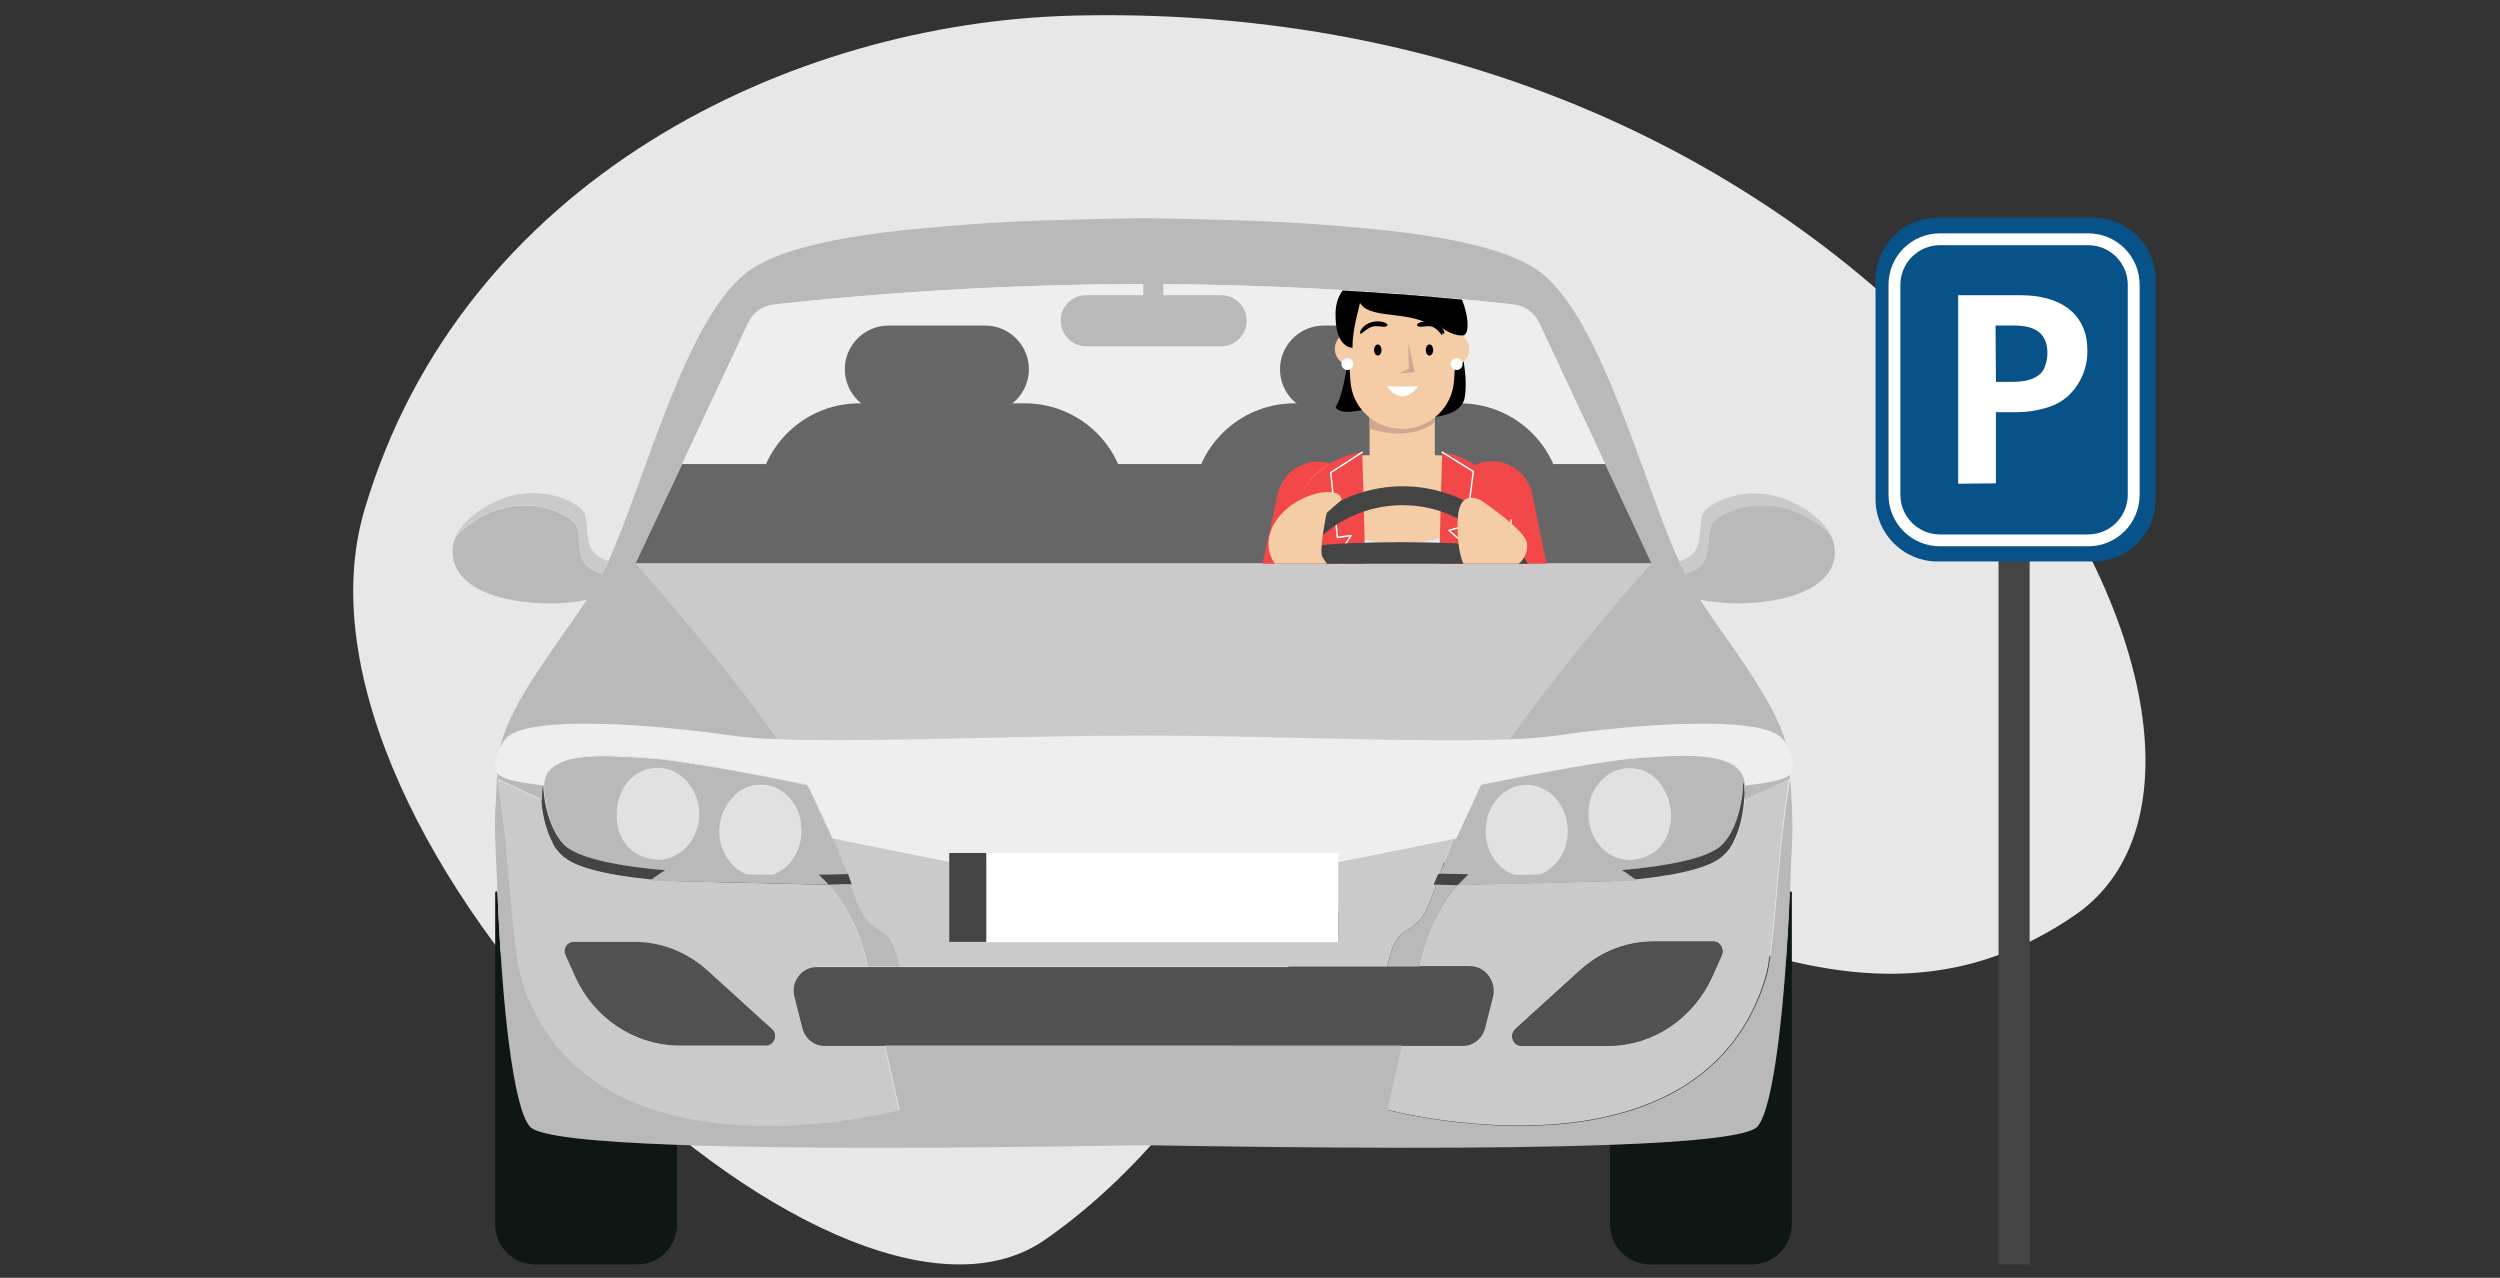<?xml version="1.0" encoding="utf-8"?>
<!-- Generator: Adobe Illustrator 26.4.1, SVG Export Plug-In . SVG Version: 6.00 Build 0)  -->
<svg version="1.1" id="Ebene_1" xmlns="http://www.w3.org/2000/svg" xmlns:xlink="http://www.w3.org/1999/xlink" x="0px" y="0px"
	 viewBox="0 0 675 345" style="enable-background:new 0 0 675 345;" xml:space="preserve">
<rect x="0" y="0" width="675" height="345" fill="#333333" stroke="none"/>
<style type="text/css">
	.st0{fill:#E7E7E7;}
	.st1{fill:#0E1714;}
	.st2{fill:url(#SVGID_1_);}
	.st3{fill:url(#SVGID_00000134928188134231670980000001835553424730172602_);}
	.st4{fill:url(#SVGID_00000155831465208294459790000005831285331396986513_);}
	.st5{fill:url(#SVGID_00000078032226472084709560000011067819010165331127_);}
	.st6{fill:url(#SVGID_00000088093656771493327100000014574946335419916699_);}
	.st7{fill:url(#SVGID_00000060007524847879163470000010906346218033299350_);}
	.st8{fill:url(#SVGID_00000067195190318258478840000008117343062925274801_);}
	.st9{fill:url(#SVGID_00000030469702200890441940000013868839091389683081_);}
	.st10{fill:url(#SVGID_00000117661760170745470010000016911752848065385908_);}
	.st11{fill:#CACACA;}
	.st12{fill:url(#SVGID_00000076581998253155665780000017123851102483664775_);}
	.st13{fill:url(#SVGID_00000049202676770404729440000010571648193851293061_);}
	.st14{fill:url(#SVGID_00000175309803370733831660000008500112227527999140_);}
	.st15{fill:url(#SVGID_00000069385607363021131840000010982670049780875187_);}
	.st16{fill:url(#SVGID_00000105397402571548167840000005940749517213075897_);}
	.st17{fill:url(#SVGID_00000065775991345098985860000013346175295231773106_);}
	.st18{fill:#B9B9B9;}
	.st19{fill:url(#SVGID_00000110456824360976597230000004920021810848027291_);}
	.st20{fill:#444444;}
	.st21{fill:#515151;}
	.st22{fill:#EEEEEE;}
	.st23{fill:#FFFFFF;}
	.st24{fill:#E1E1E1;}
	.st25{fill:#666666;}
	.st26{clip-path:url(#SVGID_00000088819863309902260800000010936474969816453275_);}
	.st27{fill:#F4CDA6;}
	.st28{fill:#F3484A;}
	.st29{fill:#D1A793;}
	.st30{fill:#E3ECF5;}
	.st31{fill:none;stroke:#FFFFFF;stroke-width:0.4;stroke-linecap:round;stroke-linejoin:round;}
	.st32{fill:none;stroke:#FFFFFF;stroke-width:0.41;stroke-linecap:round;stroke-miterlimit:10;}
	.st33{fill:none;}
	.st34{fill:#08528A;}
</style>
<g>
	<g id="Layer_1">
		<path class="st0" d="M290.4,4.2C213.7,5.9,124.8,48.4,98.4,137.7s126.6,236.9,183.8,197c57.2-39.9,67-106.3,114.9-101.6
			s104.2,54.8,163.4,13.8C625.8,201.5,517.2-1,290.4,4.2L290.4,4.2z"/>
		<g>
			<g>
				<path class="st1" d="M434.7,309.1v21.5c0,6,4.9,10.8,10.8,10.8h27.5c6,0,10.8-4.9,10.8-10.8V241c0-0.2-0.1-0.3-0.3-0.3h-0.3
					c-1.2,29.8-4.2,58.4-8.8,63.5C472.2,306.7,457.2,308.3,434.7,309.1L434.7,309.1z"/>
				
					<linearGradient id="SVGID_1_" gradientUnits="userSpaceOnUse" x1="6247.278" y1="105.957" x2="6247.915" y2="135.039" gradientTransform="matrix(-1 0 0 -1 6637.05 346)">
					<stop  offset="0" style="stop-color:#B5BFBF"/>
					<stop  offset="1" style="stop-color:#FFFFFF"/>
				</linearGradient>
				<path class="st2" d="M389.8,233.5c-0.1,0.1-0.1,0.2-0.2,0.3c0,0.1-0.1,0.3-0.1,0.4L389.8,233.5z"/>
				
					<linearGradient id="SVGID_00000016071063159873914950000001020911452056079547_" gradientUnits="userSpaceOnUse" x1="6248.489" y1="105.933" x2="6249.114" y2="135.004" gradientTransform="matrix(-1 0 0 -1 6637.05 346)">
					<stop  offset="0" style="stop-color:#B5BFBF"/>
					<stop  offset="1" style="stop-color:#FFFFFF"/>
				</linearGradient>
				<path style="fill:url(#SVGID_00000016071063159873914950000001020911452056079547_);" d="M388.6,236l0.8-1.8
					c0-0.1,0.1-0.3,0.1-0.4c-1.7,2.9-2.3,5-2.3,5l1.2-2.8C388.5,236,388.6,236,388.6,236z"/>
				
					<linearGradient id="SVGID_00000121258322962393754310000007025662408007246783_" gradientUnits="userSpaceOnUse" x1="6190.79" y1="107.195" x2="6191.426" y2="136.265" gradientTransform="matrix(-1 0 0 -1 6637.05 346)">
					<stop  offset="0" style="stop-color:#B5BFBF"/>
					<stop  offset="1" style="stop-color:#FFFFFF"/>
				</linearGradient>
				<path style="fill:url(#SVGID_00000121258322962393754310000007025662408007246783_);" d="M461.5,204.5c-5.6-1.3-14.6-1.8-28.3,1
					c-1.3,0.3-2.5,0.5-3.6,0.8c5.3-0.9,10.2-1.5,13.4-1.7C447.2,204.4,455.2,203.6,461.5,204.5L461.5,204.5z"/>
				
					<linearGradient id="SVGID_00000084513149223270866070000011844669742922901889_" gradientUnits="userSpaceOnUse" x1="6243.833" y1="106.04" x2="6244.47" y2="135.11" gradientTransform="matrix(-1 0 0 -1 6637.05 346)">
					<stop  offset="0" style="stop-color:#B5BFBF"/>
					<stop  offset="1" style="stop-color:#FFFFFF"/>
				</linearGradient>
				<path style="fill:url(#SVGID_00000084513149223270866070000011844669742922901889_);" d="M396.2,225.8L396.2,225.8
					c-1,0.2-2.1,0.4-3.2,0.7l0,0l-3.2,7C391.2,231.1,393.2,228.4,396.2,225.8z"/>
				
					<linearGradient id="SVGID_00000125592673275870389750000008753661073670744730_" gradientUnits="userSpaceOnUse" x1="6205.312" y1="106.877" x2="6205.949" y2="135.947" gradientTransform="matrix(-1 0 0 -1 6637.05 346)">
					<stop  offset="0" style="stop-color:#B5BFBF"/>
					<stop  offset="1" style="stop-color:#FFFFFF"/>
				</linearGradient>
				<path style="fill:url(#SVGID_00000125592673275870389750000008753661073670744730_);" d="M399.7,212l-6.7,14.5l0,0
					c1.1-0.2,2.1-0.4,3.2-0.7l0,0c1.5-1.3,3.1-2.4,5.1-3.5c0.9-5.9,5.4-10.4,10.9-10.4c2.7,0,5.2,1.1,7.2,3
					c4.5-1.6,8.7-2.9,12.6-3.9c2-2.3,4.8-3.7,7.9-3.7c1.6,0,3.1,0.4,4.5,1c16.8-2.7,25.1-0.3,25.1-0.3s-2.2-2.2-8-3.6
					c-6.3-1-14.2-0.2-18.5,0.1c-3.2,0.2-8,0.8-13.4,1.7C404.7,211.5,399.7,211.9,399.7,212L399.7,212L399.7,212z"/>
				
					<linearGradient id="SVGID_00000027590527080459731140000014767019732085834135_" gradientUnits="userSpaceOnUse" x1="6236.78" y1="106.193" x2="6237.263" y2="128.458" gradientTransform="matrix(-1 0 0 -1 6637.05 346)">
					<stop  offset="0" style="stop-color:#B5BFBF"/>
					<stop  offset="1" style="stop-color:#FFFFFF"/>
				</linearGradient>
				<polygon style="fill:url(#SVGID_00000027590527080459731140000014767019732085834135_);" points="399.7,212 399.7,212 
					399.7,212 				"/>
				
					<linearGradient id="SVGID_00000031200133632102513920000016528584490477123509_" gradientUnits="userSpaceOnUse" x1="6198.197" y1="107.03" x2="6198.834" y2="136.1" gradientTransform="matrix(-1 0 0 -1 6637.05 346)">
					<stop  offset="0" style="stop-color:#B5BFBF"/>
					<stop  offset="1" style="stop-color:#FFFFFF"/>
				</linearGradient>
				<path style="fill:url(#SVGID_00000031200133632102513920000016528584490477123509_);" d="M439.9,207.3c-3.1,0-5.9,1.4-7.9,3.7
					c4.6-1.2,8.7-2.1,12.4-2.7C443.1,207.7,441.5,207.3,439.9,207.3z"/>
				
					<linearGradient id="SVGID_00000008868311886722781570000008829691637807197867_" gradientUnits="userSpaceOnUse" x1="6226.285" y1="106.417" x2="6226.91" y2="135.499" gradientTransform="matrix(-1 0 0 -1 6637.05 346)">
					<stop  offset="0" style="stop-color:#B5BFBF"/>
					<stop  offset="1" style="stop-color:#FFFFFF"/>
				</linearGradient>
				<path style="fill:url(#SVGID_00000008868311886722781570000008829691637807197867_);" d="M419.4,214.9c-1.9-1.8-4.4-3-7.2-3
					c-5.5,0-10.1,4.5-10.9,10.4c0.8-0.4,1.5-0.8,2.4-1.2C409.2,218.7,414.5,216.6,419.4,214.9L419.4,214.9z"/>
				<path class="st1" d="M182.8,309.1v21.5c0,6-4.9,10.8-10.8,10.8h-27.5c-6,0-10.8-4.9-10.8-10.8V241c0-0.2,0.1-0.3,0.3-0.3h0.3
					c1.2,29.8,4.2,58.4,8.8,63.5C145.4,306.7,160.3,308.3,182.8,309.1L182.8,309.1z"/>
				
					<linearGradient id="SVGID_00000031172994173915089710000007327231529496765073_" gradientUnits="userSpaceOnUse" x1="4126.549" y1="105.957" x2="4127.185" y2="135.039" gradientTransform="matrix(1 0 0 -1 -3898.77 346)">
					<stop  offset="0" style="stop-color:#B5BFBF"/>
					<stop  offset="1" style="stop-color:#FFFFFF"/>
				</linearGradient>
				<path style="fill:url(#SVGID_00000031172994173915089710000007327231529496765073_);" d="M227.8,233.5c0.1,0.1,0.1,0.2,0.2,0.3
					c0,0.1,0.1,0.3,0.1,0.4L227.8,233.5L227.8,233.5z"/>
				<g>
					<path class="st11" d="M489.3,138.8c-1.1-0.9-2.5-1.8-4.1-2.6c-12.7-6.7-23.6-0.3-25.1,2c-1.5,2.2-0.5,6.7-2,9.8
						c-1.2,2.4-3.8,3.3-4.8,3.5c0.6,1.2,1.1,2.4,1.7,3.5c0.1,0.3,0.3,0.5,0.4,0.8l-0.4-1c0,0,3.8-0.6,5.3-3.6c1.5-3.1,0.5-7.6,2-9.8
						c1.5-2.2,12.4-8.7,25-2c3.5,1.9,5.7,3.8,7.2,5.5C493.7,143.1,492.2,141,489.3,138.8L489.3,138.8z"/>
					<path class="st11" d="M374.6,261c3.1-14.8,7.2-5.2,12.2-19.4l0.7-1.9l0,0c0.1-0.3,0.2-0.6,0.3-0.9l0,0c-0.3,0-0.5,0-0.5,0
						l1.2-2.8c0,0,0.1,0,0.1,0l0.8-1.8c0-0.1,0.1-0.3,0.1-0.4l0,0c0.9-2.5,1.8-4.9,2.8-7.1c1.3-3.1,2.6-6,3.9-8.6
						c1-1.9,2.1-4,3.4-6.1l0,0l0,0l0,0c2.4-4,5.1-8.2,8.1-12.4c5.2-7.5,11.1-15.1,16.6-21.9c11.5-14.3,21.6-25.5,21.6-25.5H171.6
						c0,0,10.1,11.1,21.6,25.5c5.5,6.9,11.4,14.5,16.6,21.9c2.9,4.2,5.7,8.4,8.1,12.4l0,0l0,0l0,0c1.2,2.1,2.4,4.1,3.4,6.1
						c1.3,2.5,2.6,5.4,3.9,8.6c0.9,2.3,1.9,4.7,2.8,7.1l0,0c0,0.1,0.1,0.3,0.1,0.4l0.8,1.8c0,0,0.1,0,0.1,0l1.2,2.8c0,0-0.2,0-0.5,0
						l0,0c0.1,0.3,0.2,0.6,0.3,0.9l0,0l0.7,1.9c5,14.2,9.1,4.6,12.2,19.4c0,0,0,0,0,0l0,0h65.7L374.6,261
						C374.6,261.1,374.6,261,374.6,261L374.6,261z M361.3,254.3h-105v-24h105V254.3z"/>
					<path class="st11" d="M471.1,215.9c-0.2,3.4-1,7.2-2.4,10.4c0,0,0,0,0,0c-0.1,0.2-0.2,0.4-0.3,0.6c0,0,0,0.1-0.1,0.2
						c-0.1,0.2-0.2,0.3-0.2,0.5c0,0.1-0.1,0.2-0.1,0.2c-0.1,0.1-0.1,0.3-0.2,0.4c-0.1,0.2-0.2,0.4-0.4,0.6c0,0.1-0.1,0.1-0.1,0.2
						c-0.1,0.1-0.2,0.3-0.3,0.4c0,0.1-0.1,0.1-0.2,0.2c-0.1,0.1-0.2,0.2-0.3,0.4c-0.1,0.1-0.1,0.1-0.2,0.2c-0.1,0.1-0.2,0.2-0.3,0.3
						c-0.1,0.1-0.1,0.1-0.2,0.2c-0.1,0.1-0.2,0.2-0.3,0.3c0,0-0.1,0.1-0.1,0.1c-0.2,0.2-0.3,0.3-0.5,0.4c-4.2,3.4-14.8,5.3-26.9,6.3
						l3.9-0.1c0,0-23.5-19.7-44.1-2.9c-9.1,7.4-12.7,18.1-14,22.9l-0.7,3.2h13.8c4.1,0,7.1,4,6,8.1l-2.1,8.3c-0.7,2.9-3.2,4.9-6,4.9
						h-16.5l-3.9,17.4c0,0,31.5,8.4,60.1,1.7c18.3-4.3,35.4-14.8,42.2-37.6c1-3.2,2-12.2,2.9-23.1c1.9-22.7,3.4-29.1,3.5-30.5
						c0,0,0,0,0,0l0,0L471.1,215.9L471.1,215.9z M464.9,257.9l-2.6,5.8c-5,11.1-15.7,18.3-27.5,18.6c-0.2,0-0.4,0-0.6,0h-23.4
						c-2.3,0-3.3-2.9-1.6-4.5l17.5-15.9c2.5-2.2,5.2-4,8.2-5.3c3.6-1.6,7.6-2.4,11.6-2.4h16.3C464.4,254.3,465.6,256.2,464.9,257.9
						L464.9,257.9z"/>
					<path class="st11" d="M155.3,141.3c1.5,2.3,0.5,6.7,2,9.8c1.5,3.1,5.3,3.6,5.3,3.6l-0.4,1c0.1-0.3,0.3-0.5,0.4-0.8
						c0.6-1.1,1.1-2.3,1.7-3.5c-1-0.2-3.6-1.1-4.8-3.5c-1.5-3.1-0.5-7.6-2-9.8c-1.5-2.3-12.4-8.7-25.1-2c-1.6,0.9-3,1.7-4.1,2.6
						c-2.9,2.2-4.4,4.3-5.2,6.1c1.5-1.8,3.7-3.7,7.2-5.5C142.9,132.6,153.8,139.1,155.3,141.3L155.3,141.3z"/>
					<path class="st11" d="M222.5,282.3c-2.8,0-5.3-2-6-4.9l-2.1-8.3c-1-4.1,2-8.1,6-8.1h13.8l-0.7-3.2c-1.3-4.8-4.9-15.6-14-22.9
						c-20.6-16.8-44.1,2.9-44.1,2.9l3.9,0.1c-12.1-1-22.7-2.9-26.9-6.3c-0.2-0.1-0.3-0.3-0.5-0.4c0,0-0.1-0.1-0.1-0.1
						c-0.1-0.1-0.2-0.2-0.3-0.3c-0.1-0.1-0.1-0.1-0.2-0.2c-0.1-0.1-0.2-0.2-0.3-0.3c-0.1-0.1-0.1-0.1-0.2-0.2
						c-0.1-0.1-0.2-0.2-0.3-0.4c0-0.1-0.1-0.1-0.2-0.2c-0.1-0.1-0.2-0.3-0.3-0.4c0-0.1-0.1-0.1-0.1-0.2c-0.1-0.2-0.2-0.4-0.4-0.6
						c-0.1-0.1-0.2-0.3-0.2-0.4c0-0.1-0.1-0.2-0.1-0.2c-0.1-0.2-0.2-0.3-0.2-0.5c0,0,0-0.1-0.1-0.2c-0.1-0.2-0.2-0.4-0.3-0.6
						c0,0,0,0,0,0c-1.4-3.1-2.3-7-2.4-10.4l-12.2-5.7l0,0c0,0,0,0,0,0c0.1,1.4,1.6,7.8,3.5,30.5c0.9,10.9,1.9,20,2.9,23.1
						c6.9,22.8,24,33.3,42.2,37.6c28.6,6.7,60.1-1.7,60.1-1.7l-3.9-17.4L222.5,282.3L222.5,282.3z M206.8,282.3h-23.4
						c-0.2,0-0.4,0-0.6,0c-11.8-0.2-22.4-7.4-27.5-18.6l-2.6-5.8c-0.8-1.7,0.4-3.6,2.2-3.6h16.3c4,0,8,0.8,11.6,2.4
						c3,1.3,5.7,3.1,8.2,5.3l17.5,15.9C210.2,279.4,209.1,282.3,206.8,282.3L206.8,282.3z"/>
				</g>
				
					<linearGradient id="SVGID_00000142144369137208339830000014695480550728329390_" gradientUnits="userSpaceOnUse" x1="4127.759" y1="105.933" x2="4128.395" y2="135.004" gradientTransform="matrix(1 0 0 -1 -3898.77 346)">
					<stop  offset="0" style="stop-color:#B5BFBF"/>
					<stop  offset="1" style="stop-color:#FFFFFF"/>
				</linearGradient>
				<path style="fill:url(#SVGID_00000142144369137208339830000014695480550728329390_);" d="M228.9,236l-0.8-1.8
					c0-0.1-0.1-0.3-0.1-0.4c1.7,2.9,2.3,5,2.3,5l-1.2-2.8C229.1,236,229,236,228.9,236z"/>
				
					<linearGradient id="SVGID_00000179625575045191884510000010336793939031428784_" gradientUnits="userSpaceOnUse" x1="4070.074" y1="107.195" x2="4070.699" y2="136.265" gradientTransform="matrix(1 0 0 -1 -3898.77 346)">
					<stop  offset="0" style="stop-color:#B5BFBF"/>
					<stop  offset="1" style="stop-color:#FFFFFF"/>
				</linearGradient>
				<path style="fill:url(#SVGID_00000179625575045191884510000010336793939031428784_);" d="M156.1,204.5c5.6-1.3,14.6-1.8,28.3,1
					c1.3,0.3,2.5,0.5,3.6,0.8c-5.3-0.9-10.2-1.5-13.4-1.7C170.3,204.4,162.4,203.6,156.1,204.5L156.1,204.5z"/>
				
					<linearGradient id="SVGID_00000183248620177101565710000003952517803258738583_" gradientUnits="userSpaceOnUse" x1="4123.105" y1="106.04" x2="4123.741" y2="135.11" gradientTransform="matrix(1 0 0 -1 -3898.77 346)">
					<stop  offset="0" style="stop-color:#B5BFBF"/>
					<stop  offset="1" style="stop-color:#FFFFFF"/>
				</linearGradient>
				<path style="fill:url(#SVGID_00000183248620177101565710000003952517803258738583_);" d="M221.4,225.8L221.4,225.8
					c1,0.2,2.1,0.4,3.2,0.7l0,0l3.2,7C226.4,231.1,224.3,228.4,221.4,225.8z"/>
				
					<linearGradient id="SVGID_00000163068277782581165410000005295567092354306180_" gradientUnits="userSpaceOnUse" x1="4084.592" y1="106.877" x2="4085.217" y2="135.947" gradientTransform="matrix(1 0 0 -1 -3898.77 346)">
					<stop  offset="0" style="stop-color:#B5BFBF"/>
					<stop  offset="1" style="stop-color:#FFFFFF"/>
				</linearGradient>
				<path style="fill:url(#SVGID_00000163068277782581165410000005295567092354306180_);" d="M217.9,212l6.7,14.5l0,0
					c-1.1-0.2-2.1-0.4-3.2-0.7l0,0c-1.5-1.3-3.1-2.4-5.1-3.5c-0.9-5.9-5.4-10.4-10.9-10.4c-2.7,0-5.2,1.1-7.2,3
					c-4.5-1.6-8.7-2.9-12.6-3.9c-2-2.3-4.8-3.7-7.9-3.7c-1.6,0-3.1,0.4-4.5,1c-16.8-2.7-25.1-0.3-25.1-0.3s2.2-2.2,8-3.6
					c6.3-1,14.2-0.2,18.5,0.1c3.2,0.2,8,0.8,13.4,1.7C212.8,211.5,217.9,211.9,217.9,212L217.9,212L217.9,212z"/>
				
					<linearGradient id="SVGID_00000038390235437460735410000007172645892554396812_" gradientUnits="userSpaceOnUse" x1="4116.05" y1="106.193" x2="4116.534" y2="128.458" gradientTransform="matrix(1 0 0 -1 -3898.77 346)">
					<stop  offset="0" style="stop-color:#B5BFBF"/>
					<stop  offset="1" style="stop-color:#FFFFFF"/>
				</linearGradient>
				<polygon style="fill:url(#SVGID_00000038390235437460735410000007172645892554396812_);" points="217.9,212 217.9,212 
					217.9,212 				"/>
				
					<linearGradient id="SVGID_00000143583255506927810960000002127986599537801868_" gradientUnits="userSpaceOnUse" x1="4077.468" y1="107.03" x2="4078.105" y2="136.1" gradientTransform="matrix(1 0 0 -1 -3898.77 346)">
					<stop  offset="0" style="stop-color:#B5BFBF"/>
					<stop  offset="1" style="stop-color:#FFFFFF"/>
				</linearGradient>
				<path style="fill:url(#SVGID_00000143583255506927810960000002127986599537801868_);" d="M177.6,207.3c3.1,0,5.9,1.4,7.9,3.7
					c-4.6-1.2-8.7-2.1-12.4-2.7C174.5,207.7,176,207.3,177.6,207.3z"/>
				<g>
					<path class="st18" d="M471,212.1c-0.2-1.7-0.7-3.1-1.5-4c-1.6-2-4.6-3-8-3.6c-6.3-1-14.2-0.2-18.5,0.1c-3.2,0.2-8,0.8-13.4,1.7
						c-13.4,2.2-29.9,5.6-29.9,5.6l0,0l0,0l0,0l-6.7,14.5l-3.2,7l-0.3,0.7l-0.8,1.8c0.1,0,0.1,0,0.2,0c3.3,0.1,10.9,0.3,20.1,0.2
						c2.2,0,4.5,0,6.9-0.1c4.2-0.1,8.7-0.2,13-0.5c15.5-0.8,30.6-2.8,35.8-7c2.9-2.4,5-7.5,5.8-12.4c0.2-1.4,0.4-2.8,0.4-4.1
						c0-0.4,0-0.9,0-1.3C470.8,211.2,470.9,211.6,471,212.1c0.1,1.1,0.2,2.4,0.1,3.8c-0.1,3.4-1,7.2-2.4,10.4
						c1.4-3.1,2.3-7,2.4-10.4C471.2,214.5,471.1,213.2,471,212.1L471,212.1z"/>
					<path class="st18" d="M227.8,233.5l-3.2-7l-6.7-14.5l0,0l0,0l0,0c0,0-16.5-3.5-29.9-5.6c-5.3-0.9-10.2-1.5-13.4-1.7
						c-4.3-0.2-12.2-1-18.5-0.1c-3.5,0.5-6.4,1.6-8,3.6c-0.8,0.9-1.3,2.3-1.5,4c-0.2,1.2-0.2,2.4-0.2,3.8c0.2,3.4,1,7.2,2.4,10.4
						c-1.4-3.1-2.2-6.9-2.4-10.4c-0.1-1.4,0-2.6,0.2-3.8c0.1-0.4,0.2-0.9,0.3-1.3c0,0.4,0,0.9,0,1.3c0,1.3,0.1,2.7,0.4,4.1
						c0.8,5,2.9,10,5.8,12.4c5.2,4.2,20.3,6.1,35.8,7c4.4,0.2,8.8,0.4,13,0.5c2.4,0,4.7,0.1,6.9,0.1c9.2,0.1,16.8-0.1,20.1-0.2
						c0.1,0,0.1,0,0.2,0l-0.8-1.8L227.8,233.5L227.8,233.5z"/>
				</g>
				
					<linearGradient id="SVGID_00000141445987683380325510000018210731053555609770_" gradientUnits="userSpaceOnUse" x1="4105.559" y1="106.417" x2="4106.196" y2="135.499" gradientTransform="matrix(1 0 0 -1 -3898.77 346)">
					<stop  offset="0" style="stop-color:#B5BFBF"/>
					<stop  offset="1" style="stop-color:#FFFFFF"/>
				</linearGradient>
				<path style="fill:url(#SVGID_00000141445987683380325510000018210731053555609770_);" d="M198.2,214.9c1.9-1.8,4.4-3,7.2-3
					c5.5,0,10.1,4.5,10.9,10.4c-0.8-0.4-1.5-0.8-2.4-1.2C208.3,218.7,203.1,216.6,198.2,214.9L198.2,214.9z"/>
				<g>
					<path class="st20" d="M470.9,212.1c-0.1-0.4-0.2-0.9-0.3-1.3c0,0.4,0,0.9,0,1.3c0,1.3-0.1,2.7-0.4,4.1c-0.8,5-2.9,10-5.8,12.4
						c-5.2,4.2-20.3,6.1-35.8,7c-4.4,0.2-8.8,0.4-13,0.5c-2.4,0-4.7,0.1-6.9,0.1c-9.2,0.1-16.8-0.1-20.1-0.2c-0.1,0-0.1,0-0.2,0
						c0,0-0.1,0-0.1,0l-1.2,2.8c0,0,0.2,0,0.5,0c0.8,0,2.8,0.1,5.5,0.1l29.8-0.7l14.9-0.4c12.1-1,22.7-2.9,26.9-6.3
						c0.2-0.1,0.3-0.3,0.5-0.4c0,0,0.1-0.1,0.1-0.1c0.1-0.1,0.2-0.2,0.3-0.3c0.1-0.1,0.1-0.1,0.2-0.2c0.1-0.1,0.2-0.2,0.3-0.3
						c0.1-0.1,0.1-0.1,0.2-0.2c0.1-0.1,0.2-0.2,0.3-0.4c0-0.1,0.1-0.1,0.2-0.2c0.1-0.1,0.2-0.3,0.3-0.4c0-0.1,0.1-0.1,0.1-0.2
						c0.1-0.2,0.2-0.4,0.4-0.6c0.1-0.1,0.2-0.3,0.2-0.4c0-0.1,0.1-0.2,0.1-0.2c0.1-0.2,0.2-0.3,0.2-0.5c0,0,0-0.1,0.1-0.2
						c0.1-0.2,0.2-0.4,0.3-0.6c0,0,0,0,0,0c1.4-3.1,2.2-6.9,2.4-10.4C471.2,214.6,471.1,213.3,470.9,212.1L470.9,212.1z"/>
					<path class="st20" d="M228.9,236c-0.1,0-0.1,0-0.2,0c-3.3,0.1-10.9,0.3-20.1,0.2c-2.2,0-4.5,0-6.9-0.1c-4.2-0.1-8.7-0.2-13-0.5
						c-15.5-0.8-30.6-2.8-35.8-7c-2.9-2.4-5-7.5-5.8-12.4c-0.2-1.4-0.4-2.8-0.4-4.1c0-0.4,0-0.9,0-1.3c-0.1,0.4-0.2,0.8-0.3,1.3
						c-0.2,1.2-0.2,2.5-0.2,3.8c0.1,3.4,1,7.2,2.4,10.4c0,0,0,0,0,0c0.1,0.2,0.2,0.4,0.3,0.6c0,0,0,0.1,0.1,0.2
						c0.1,0.2,0.2,0.3,0.2,0.5c0,0.1,0.1,0.2,0.1,0.2c0.1,0.1,0.1,0.3,0.2,0.4c0.1,0.2,0.2,0.4,0.4,0.6c0,0.1,0.1,0.1,0.1,0.2
						c0.1,0.1,0.2,0.3,0.3,0.4c0,0.1,0.1,0.1,0.2,0.2c0.1,0.1,0.2,0.2,0.3,0.4c0.1,0.1,0.1,0.1,0.2,0.2c0.1,0.1,0.2,0.2,0.3,0.3
						c0.1,0.1,0.1,0.1,0.2,0.2c0.1,0.1,0.2,0.2,0.3,0.3c0,0,0.1,0.1,0.1,0.1c0.2,0.2,0.3,0.3,0.5,0.4c4.2,3.4,14.8,5.3,26.9,6.3
						l14.9,0.4l29.8,0.7c2.7-0.1,4.7-0.1,5.5-0.1c0.3,0,0.5,0,0.5,0L229,236C229,236,229,236,228.9,236L228.9,236z"/>
				</g>
				<g>
					<path class="st21" d="M397.1,261.1H220.5c-4.1,0-7.1,4-6,8.1l2.1,8.3c0.7,2.9,3.2,4.9,6,4.9H395c2.8,0,5.3-2,6-4.9l2.1-8.3
						C404.1,265.1,401.2,261.1,397.1,261.1L397.1,261.1z"/>
					<path class="st21" d="M462.7,254.3h-16.3c-4,0-8,0.8-11.6,2.4c-3,1.3-5.7,3.1-8.2,5.3l-17.5,15.9c-1.7,1.5-0.6,4.5,1.6,4.5
						h23.4c0.2,0,0.4,0,0.6,0c11.8-0.2,22.4-7.4,27.5-18.6l2.6-5.8C465.6,256.2,464.4,254.3,462.7,254.3L462.7,254.3z"/>
					<path class="st21" d="M208.5,277.9L191,262c-2.5-2.2-5.2-4-8.2-5.3c-3.6-1.6-7.6-2.4-11.6-2.4h-16.3c-1.8,0-3,1.9-2.2,3.6
						l2.6,5.8c5,11.1,15.7,18.3,27.5,18.6c0.2,0,0.4,0,0.6,0h23.4C209.1,282.3,210.1,279.4,208.5,277.9L208.5,277.9z"/>
				</g>
				<g>
					<path class="st18" d="M495.4,149c0-0.9,0.1-5.5-6.1-10.2c2.9,2.2,4.4,4.3,5.2,6.1c-1.5-1.8-3.7-3.7-7.2-5.5
						c-12.6-6.7-23.5-0.3-25,2c-1.5,2.3-0.5,6.7-2,9.8c-1.5,3.1-5.3,3.6-5.3,3.6l0.4,1c-0.1-0.3-0.3-0.5-0.4-0.8
						c-0.6-1.1-1.1-2.3-1.7-3.5c-9.9-22-20.7-64.5-36.9-77.6c-12.2-9.8-44.1-12-59.1-13.2c-11.9-1-29-1.5-48.5-1.8
						c-19.5,0.3-36.5,0.8-48.5,1.8c-15,1.2-46.9,3.4-59.1,13.2c-16.3,13.1-27,55.6-36.9,77.6c-0.6,1.2-1.1,2.4-1.7,3.5
						c-0.1,0.3-0.3,0.5-0.4,0.8l0.4-1c0,0-3.8-0.6-5.3-3.6c-1.5-3.1-0.5-7.6-2-9.8c-1.5-2.2-12.4-8.7-25-2c-3.5,1.9-5.7,3.8-7.2,5.5
						c0.8-1.8,2.3-3.9,5.2-6.1c-6.3,4.8-6.1,9.3-6.1,10.2c0,1.1-0.5,11.7,21.2,13.7c6.9,0.6,12.2-0.1,15.1-0.8
						c-7.7,11.7-20.3,27.2-23.3,39.2c0.1-0.2,0.3-0.4,0.4-0.6c0.3-0.4,0.5-0.7,0.7-1c-0.2,0.3-0.5,0.6-0.7,1
						c-0.1,0.2-0.3,0.4-0.4,0.6c-0.3,1.2-0.5,2.4-0.6,3.5c-0.1,1.4-0.2,2.9-0.3,4.4c0,0.4,0,0.8-0.1,1.2l12.2,5.7
						c-0.1-1.3,0-2.6,0.2-3.8c0.2-1.7,0.7-3.1,1.5-4c1.6-2,4.6-3,8-3.6c6.3-1,14.2-0.2,18.5,0.1c3.2,0.2,8,0.8,13.4,1.7
						c13.4,2.2,29.9,5.6,29.9,5.6l0,0c-2.4-4-5.1-8.2-8.1-12.4l0,0c-5.2-7.5-11.1-15.1-16.6-21.9c-11.5-14.3-21.6-25.5-21.6-25.5
						L202,87.2c1.3-2.8,4-4.7,7-5c37.6-4.1,71.5-5.5,99.8-5.5c28.4,0,62.2,1.4,99.8,5.5c3,0.3,5.7,2.2,7,5l30.3,64.9
						c0,0-10.1,11.1-21.6,25.5c-5.5,6.9-11.4,14.5-16.6,21.9c-2.9,4.2-5.7,8.4-8.1,12.4l0,0c0,0,16.5-3.5,29.9-5.6
						c5.3-0.9,10.2-1.5,13.4-1.7c4.3-0.2,12.2-1,18.5-0.1c3.5,0.5,6.4,1.6,8,3.6c0.8,0.9,1.3,2.3,1.5,4c0.2,1.2,0.2,2.4,0.2,3.8
						l12.2-5.7c0-0.4,0-0.8-0.1-1.2c-0.1-1.6-0.2-3-0.3-4.4c-0.1-1.1-0.3-2.3-0.6-3.5c-3-11.9-15.6-27.4-23.3-39.2
						c2.9,0.6,8.3,1.4,15.1,0.8C496,160.7,495.5,150.1,495.4,149L495.4,149z M169,195.7c-0.7,0-1.5-0.1-2.2-0.1
						C167.5,195.6,168.2,195.6,169,195.7z M164.7,151.5c0,0-0.1,0-0.2,0C164.6,151.5,164.6,151.5,164.7,151.5z M164.7,151.5
						l-3.8,9.8c0,0-0.1,0-0.2,0.1c-0.1,0-0.2,0.1-0.4,0.1c-0.1,0-0.3,0.1-0.4,0.1l0,0c0.2,0,0.3-0.1,0.4-0.1
						c0.2-0.1,0.3-0.1,0.4-0.1c0.1,0,0.2-0.1,0.2-0.1L164.7,151.5z M165.6,195.5c-1.8-0.1-3.6-0.1-5.4-0.2
						C162,195.4,163.8,195.4,165.6,195.5z M160,161.6c-0.2,0-0.4,0.1-0.7,0.2C159.5,161.7,159.8,161.6,160,161.6L160,161.6z
						 M159.2,195.3c-0.3,0-0.7,0-1,0C158.5,195.3,158.9,195.3,159.2,195.3z M203,199.2c-1.6-0.1-3-0.3-4.3-0.4
						C200,198.9,201.4,199,203,199.2z M180.2,196.5c-1.1-0.1-2.3-0.2-3.4-0.3C178,196.3,179.1,196.4,180.2,196.5z M172.3,195.9
						c-0.8,0-1.5-0.1-2.3-0.1C170.8,195.8,171.6,195.8,172.3,195.9z"/>
					<path class="st18" d="M387.8,238.8c-0.1,0.3-0.2,0.6-0.3,0.9l0,0l-0.7,1.9c-5,14.2-9.1,4.6-12.2,19.4c0,0,0,0,0,0l0,0h8.6
						l0.7-3.2c1.3-4.8,4.9-15.6,14-22.9c20.6-16.8,44.1,2.9,44.1,2.9l-3.9,0.1l-14.9,0.4l-29.8,0.7
						C390.6,238.9,388.7,238.9,387.8,238.8L387.8,238.8L387.8,238.8z"/>
					<path class="st18" d="M308.7,58.8C308.7,58.8,308.7,58.8,308.7,58.8C308.7,58.8,308.7,58.8,308.7,58.8L308.7,58.8z"/>
					<path class="st18" d="M479.8,240.7c-0.9,10.9-1.9,20-2.9,23.1c-6.9,22.8-24,33.3-42.2,37.6c-28.6,6.7-60.1-1.7-60.1-1.7
						l3.9-17.4H239l3.9,17.4c0,0-31.5,8.4-60.1,1.7c-18.3-4.3-35.4-14.8-42.2-37.6c-1-3.2-2-12.2-2.9-23.1
						c-1.9-22.7-3.4-29.1-3.5-30.5c-0.8,14.5-0.7,10.7,0.1,30.5c1.2,29.8,4.2,58.4,8.8,63.5c2.3,2.6,17.3,4.1,39.7,4.9
						c31.8,1.2,78.6,0.9,126,0.1c47.3,0.8,94.2,1.1,126-0.1c22.5-0.8,37.4-2.4,39.7-4.9c4.5-5.1,7.5-33.6,8.8-63.5
						c0.8-19.8,0.9-16,0.1-30.5C483.3,211.6,481.7,218,479.8,240.7L479.8,240.7z"/>
					<path class="st18" d="M399.7,212c-1.2,2.1-2.4,4.1-3.4,6.1c-1.3,2.5-2.6,5.4-3.9,8.6c-0.9,2.3-1.9,4.7-2.8,7.1l0,0
						c0,0.1-0.1,0.3-0.1,0.4l0.3-0.7l3.2-7L399.7,212L399.7,212z"/>
					<path class="st18" d="M308.8,58.8h-0.1C308.7,58.8,308.8,58.8,308.8,58.8C308.8,58.8,308.8,58.8,308.8,58.8L308.8,58.8
						L308.8,58.8z"/>
					<path class="st18" d="M308.9,58.8C308.9,58.8,308.8,58.8,308.9,58.8C308.8,58.8,308.9,58.8,308.9,58.8L308.9,58.8z"/>
					<path class="st18" d="M227.8,233.5l0.3,0.7c0-0.1-0.1-0.3-0.1-0.4l0,0c-0.9-2.5-1.8-4.9-2.8-7.1c-1.3-3.1-2.6-6-3.9-8.6
						c-1-1.9-2.1-4-3.4-6.1l6.7,14.5L227.8,233.5L227.8,233.5z"/>
					<path class="st18" d="M179.4,237.9l-3.9-0.1c0,0,23.5-19.7,44.1-2.9c9.1,7.4,12.7,18.1,14,22.9c0.2,0.9,0.4,1.6,0.5,2
						c0,0.1,0,0.2,0,0.2c0-0.1,0-0.2,0-0.2c-0.1-0.4-0.2-1.1-0.5-2l0.7,3.2h8.6c0,0,0,0,0,0c0,0,0,0,0,0c0,0,0,0,0,0l0,0
						c0-0.1,0-0.2-0.1-0.4c0,0.2,0.1,0.3,0.1,0.4l0,0c-3.1-14.8-7.2-5.2-12.2-19.4l-0.7-1.9l0,0c-0.1-0.3-0.2-0.6-0.3-0.9l0,0
						c-0.8,0-2.8,0.1-5.5,0.1l0,0c-2.4,0-5.4,0.1-8.9,0.1c-0.9,0-1.7,0-2.7,0c0.9,0,1.8,0,2.7,0c3.4,0,6.5-0.1,8.9-0.1l-29.8-0.7
						L179.4,237.9L179.4,237.9z M242.7,259.9c0-0.2-0.1-0.4-0.2-0.7C242.5,259.4,242.6,259.7,242.7,259.9z"/>
				</g>
				<path class="st22" d="M484.1,207.1c-0.2-2.7-0.9-4.7-1.7-6l0,0c-1-1.8-2.1-2.5-2.1-2.5c-7.8-5.4-39.1-3-60.1,0
					c-3.3,0.5-7.5,0.8-12.4,1c-24.2,1-65.6-1-98.6-1l0,0c0,0,0,0,0,0c0,0,0,0,0,0l0,0h-0.2h-0.4c0,0,0,0,0,0c0,0,0,0,0,0l0,0
					c-33,0-74.4,1.9-98.6,1c-4.9-0.2-9.1-0.5-12.4-1c-21-3-52.3-5.4-60.1,0c0,0-1.1,0.7-2.1,2.5l0,0c-0.8,1.3-1.5,3.3-1.7,6
					c-0.1,0.8,0.2,1.4,0.8,1.9l0,0c1.7,1.6,6.1,2.3,12.3,3.1l0,0c0.2-1.7,0.7-3.1,1.5-4c1.6-2,4.6-3,8-3.6c6.3-1,14.2-0.2,18.5,0.1
					c3.2,0.2,8,0.8,13.4,1.7c13.4,2.2,29.9,5.6,29.9,5.6l0,0l0,0l6.7,14.5c0.2,0,0.4,0.1,0.6,0.1c28.3,5.8,61.6,12.3,76.2,15.1
					c4.9,0.9,9.9,0.9,14.8,0c14.6-2.8,47.9-9.3,76.2-15.1c0.2,0,0.4-0.1,0.6-0.1l6.7-14.5l0,0l0,0c0,0,16.5-3.5,29.9-5.6
					c5.3-0.9,10.2-1.5,13.4-1.7c4.3-0.2,12.2-1,18.5-0.1c3.5,0.5,6.4,1.6,8,3.6c0.8,0.9,1.3,2.3,1.5,4l0,0
					c6.2-0.7,10.6-1.5,12.3-3.1l0,0C483.8,208.5,484.1,207.9,484.1,207.1L484.1,207.1z"/>
				<polygon class="st23" points="308.8,230.3 266.3,230.3 266.3,254.4 308.8,254.4 351.2,254.4 361.3,254.4 361.3,230.3 
					351.2,230.3 				"/>
				<rect x="256.3" y="230.3" class="st20" width="10" height="24"/>
				<g>
					<path class="st24" d="M450,214.6c-1.1-2.8-3.1-5-5.6-6.2c-1.4-0.7-2.9-1-4.5-1c-3.1,0-5.9,1.4-7.9,3.7c-1.8,2-2.9,4.7-3.1,7.7
						c0,0.3,0,0.6,0,1c0,5.8,3.5,10.6,8.3,12c0.9,0.2,1.8,0.4,2.8,0.4c1.3,0,7.4-0.5,10-6.3c0.7-1.6,1.2-3.6,1.2-6.1
						C451,217.9,450.7,216.1,450,214.6L450,214.6z"/>
					<path class="st24" d="M419.4,214.9c-1.9-1.8-4.4-3-7.2-3c-5.5,0-10.1,4.5-10.9,10.4c-0.1,0.7-0.2,1.4-0.2,2.1
						c0,0.1,0,0.3,0,0.4c0.2,5.4,3.4,9.9,7.8,11.4c2.2,0,4.5,0,6.9-0.1c4.4-1.7,7.5-6.3,7.5-11.7c0-1.5-0.2-2.9-0.7-4.2
						C422,218.1,420.8,216.3,419.4,214.9L419.4,214.9z"/>
					<path class="st24" d="M185.5,211c-2-2.3-4.8-3.7-7.9-3.7c-1.6,0-3.1,0.4-4.5,1c-2.5,1.2-4.5,3.4-5.6,6.2c-0.6,1.6-1,3.3-1,5.2
						c0,2.5,0.4,4.5,1.2,6.1c2.6,5.8,8.7,6.3,10,6.3c1,0,1.9-0.1,2.8-0.4c4.8-1.4,8.3-6.2,8.3-12c0-0.3,0-0.6,0-1
						C188.5,215.7,187.3,213.1,185.5,211L185.5,211z"/>
					<path class="st24" d="M205.4,212c-2.7,0-5.2,1.1-7.2,3c-1.5,1.4-2.6,3.2-3.3,5.2c-0.4,1.3-0.7,2.7-0.7,4.2
						c0,5.4,3.2,10.1,7.5,11.7c2.4,0,4.7,0.1,6.9,0.1c4.4-1.5,7.6-6.1,7.8-11.4c0-0.1,0-0.3,0-0.4c0-0.7-0.1-1.4-0.2-2.1
						C215.4,216.4,210.9,212,205.4,212L205.4,212z"/>
				</g>
				<path class="st22" d="M415.6,87.2c-1.3-2.8-4-4.7-7-5c-37.6-4.1-71.5-5.5-99.8-5.5c-28.4,0-62.2,1.4-99.8,5.5
					c-3,0.3-5.7,2.2-7,5l-17.8,38h249.2L415.6,87.2L415.6,87.2z"/>
				<g>
					<polygon class="st25" points="433.4,125.3 184.2,125.3 171.6,152.1 308.8,152.1 445.9,152.1 					"/>
					<path class="st25" d="M305.8,144.4H203l1.8-12.1c2-13.4,13.6-23.4,27.2-23.4h44.7c13.6,0,25.2,9.9,27.2,23.4L305.8,144.4
						L305.8,144.4z"/>
					<path class="st25" d="M239.9,87.9H266c6.5,0,11.8,5.3,11.8,11.8l0,0c0,6.5-5.3,11.8-11.8,11.8h-26.1c-6.5,0-11.8-5.3-11.8-11.8
						l0,0C228.1,93.2,233.4,87.9,239.9,87.9z"/>
					<path class="st25" d="M423.3,144.4H320.5l1.8-12.1c2-13.4,13.6-23.4,27.2-23.4h44.7c13.6,0,25.2,9.9,27.2,23.4L423.3,144.4
						L423.3,144.4z"/>
					<path class="st25" d="M357.4,87.9h26.1c6.5,0,11.8,5.3,11.8,11.8l0,0c0,6.5-5.3,11.8-11.8,11.8h-26.1
						c-6.5,0-11.8-5.3-11.8-11.8l0,0C345.6,93.2,350.9,87.9,357.4,87.9z"/>
				</g>
				<path class="st18" d="M293.3,79.7h36.4c3.8,0,6.9,3.1,6.9,6.9v0c0,3.8-3.1,6.9-6.9,6.9h-36.4c-3.8,0-6.9-3.1-6.9-6.9v0
					C286.3,82.8,289.4,79.7,293.3,79.7z"/>
				<rect x="308.7" y="74" class="st18" width="5.4" height="9.8"/>
				<g>
					<defs>
						<path id="SVGID_00000031176324887663141750000010221827015718664325_" d="M433.4,125.3l-17.8-38c-1.3-2.8-4-4.7-7-5
							c-37.6-4.1-71.5-5.5-99.8-5.5c-28.4,0-62.2,1.4-99.8,5.5c-3,0.3-5.7,2.2-7,5l-17.8,38l-12.6,26.9h274.3L433.4,125.3
							L433.4,125.3z"/>
					</defs>
					<clipPath id="SVGID_00000133513422118897488150000013431441540868927881_">
						<use xlink:href="#SVGID_00000031176324887663141750000010221827015718664325_"  style="overflow:visible;"/>
					</clipPath>
					<g style="clip-path:url(#SVGID_00000133513422118897488150000013431441540868927881_);">
						<g>
							<path d="M391.8,85c0,0,5.1,13.3,3.7,22.2c-1.4,8.9-23.3,4.8-23.8,3.4c-0.5-1.4-9.4,2.5-11.1-0.7c0,0,2.1-2.5,3.3-13.2
								C365.1,85.9,381.5,69.1,391.8,85L391.8,85z"/>
							<g>
								<g>
									<polygon class="st27" points="350,134.5 361.6,137 350.5,185.8 339.5,183.4 									"/>
									<circle class="st27" cx="355.8" cy="135.7" r="5.9"/>
								</g>
								<path class="st28" d="M342.7,195.5L342.7,195.5c-6-1.3-9.8-7.2-8.5-13.2l10.8-48.9c1.3-6,7.2-9.8,13.2-8.5h0
									c6,1.3,9.8,7.2,8.5,13.2L355.8,187C354.5,193,348.6,196.8,342.7,195.5z"/>
							</g>
							<g>
								<g>
									<polygon class="st27" points="408.7,134.5 397.1,137 406.7,182.4 417.7,180 									"/>
									<circle class="st27" cx="402.9" cy="135.7" r="5.9"/>
								</g>
								<path class="st28" d="M414.5,192L414.5,192c6-1.3,9.8-7.2,8.5-13.2l-9.3-45.5c-1.3-6-7.2-9.8-13.2-8.5h0
									c-6,1.3-9.8,7.2-8.5,13.2l9.3,45.5C402.7,189.5,408.6,193.3,414.5,192z"/>
							</g>
							<path class="st20" d="M360.4,253.4h36.3c8.7,0,15.4-7.5,14.6-16.1l-4.2-28.1h-57l-4.3,28.1
								C344.9,246,351.7,253.4,360.4,253.4L360.4,253.4z"/>
							<g>
								<path class="st27" d="M378.6,93.9L378.6,93.9c4.9,0,8.8,3.9,8.8,8.8v24.1c0,4.9-3.9,8.8-8.8,8.8h0c-4.9,0-8.8-3.9-8.8-8.8
									v-24.1C369.8,97.9,373.7,93.9,378.6,93.9z"/>
								<path class="st29" d="M378.6,93.9c-4.9,0-8.8,3.9-8.8,8.8v13.1c8.9,2.6,14.5,0.7,17.6-1.8v-11.4
									C387.4,97.9,383.4,93.9,378.6,93.9L378.6,93.9z"/>
								<circle class="st27" cx="378.6" cy="124.7" r="4.1"/>
								<circle class="st29" cx="378.6" cy="104.2" r="4.1"/>
							</g>
							<g>
								<path class="st27" d="M378.6,71.9L378.6,71.9c-8.4,0-15.1,6.9-15,15.2l1,15.6c0.4,7.3,6.4,13,13.8,13.1l0,0
									c7.5,0.1,13.8-5.7,14.2-13.2l1-15.7C393.6,78.7,386.9,71.9,378.6,71.9L378.6,71.9z"/>
								<path class="st27" d="M391.8,89.7h0.3c2.5,0,4.6,2.1,4.6,4.6l0,0c0,2.5-2.1,4.6-4.6,4.6h-0.3V89.7L391.8,89.7L391.8,89.7z"
									/>
								<path class="st27" d="M365.3,98.8h-0.3c-2.5,0-4.6-2.1-4.6-4.6l0,0c0-2.5,2.1-4.6,4.6-4.6h0.3V98.8L365.3,98.8L365.3,98.8z"
									/>
								<path class="st23" d="M374.4,104.2c0,0,4.2,0.4,8.5,0C382.9,104.2,379,110.5,374.4,104.2z"/>
								<ellipse transform="matrix(4.014305e-03 -1 1 4.014305e-03 289.914 480.125)" cx="386" cy="94.5" rx="1.5" ry="1"/>
								<ellipse transform="matrix(1 -4.014247e-03 4.014247e-03 1 -0.376 1.494)" cx="372" cy="94.5" rx="1" ry="1.5"/>
								<polygon class="st29" points="380.2,92.5 382,100.5 377.8,100.8 380.4,99.5 								"/>
								<path d="M374.6,87.8c0.2-0.5-1.8-1.5-4.3-0.8c-2.5,0.7-3.4,2.8-3,3.1c0.3,0.3,2-1.9,3.8-2C372.9,88,374.3,88.6,374.6,87.8
									L374.6,87.8z"/>
								<path d="M382.6,87.8c-0.2-0.5,1.8-1.5,4.3-0.8s3.4,2.8,3,3.1c-0.3,0.3-2-1.9-3.8-2C384.3,88,382.9,88.6,382.6,87.8
									L382.6,87.8z"/>
								<circle class="st23" cx="393.3" cy="98.3" r="1.6"/>
								<circle class="st23" cx="363.8" cy="98.3" r="1.6"/>
							</g>
							<path class="st30" d="M368.9,123.2h19.3c10.7,0,19.2,9,18.7,19.7l-3.3,66.4h-50.2l-3.3-66.4
								C349.7,132.1,358.2,123.2,368.9,123.2L368.9,123.2z"/>
							<path class="st27" d="M387.4,122.9h-19.3c-8.4,0-15.4,5.5-17.8,13.1c7.2,6.7,16.9,10.8,27.5,10.8s20.2-4.1,27.5-10.8
								C402.8,128.4,395.8,122.9,387.4,122.9L387.4,122.9z"/>
							<path class="st28" d="M367.8,122.1c0,0,1.8,57.2,1.2,81.8c-0.6,24.6-23.3,33.4-23.3,33.4l5.5-37.9c0,0-2.4-53.3-1.8-60.2
								C349.9,132.2,357.1,123.5,367.8,122.1L367.8,122.1z"/>
							<path class="st28" d="M389.4,122.1c0,0-1.8,57.2-1.2,81.8c0.6,24.6,24.1,33.6,24.1,33.6l-7.4-37.7c0,0,3.8-51.9,3.2-58.8
								S400.1,123.5,389.4,122.1L389.4,122.1z"/>
							<polyline class="st31" points="367.8,122.1 359.3,127.6 361.1,145.1 364.8,144.6 361.8,149.1 369.2,184.2 							"/>
							<polyline class="st31" points="389.4,122.1 397.8,127.3 395.9,141.9 391.2,143.2 394.2,145.8 388.1,182.7 							"/>
							<polyline class="st32" points="349.2,140.4 352.4,199.9 346.3,230.7 							"/>
							<polyline class="st32" points="408,140.4 404.8,199.9 410.9,230.7 							"/>
							<path d="M367.2,81.8c3.1,5.2,16.5,1,22.1,8.7c0,0,1.3-0.4-3.3-5.1c0,0,3.9,5.1,8.8,5.2c5,0.2-2.9-31.5-24-16.6
								c0,0-10,0.8-10.2,10.5c-0.2,9.7,4.6,9.4,4.6,9.4s-0.2-2.1,0.8-7.1L367.2,81.8L367.2,81.8z"/>
							<path class="st33" d="M378.7,154.4c-9.8,0-18.6,4.3-24.6,11.1c10.8-1.6,38.5-1.6,49.2,0C397.3,158.8,388.5,154.4,378.7,154.4
								L378.7,154.4z"/>
							<path class="st33" d="M405.5,203c0.5-5.9-8.7-6.1-8.7-6.1l0,0c-10.4,0.7-26.1,0.7-36.4,0h0c0,0-9.2,0.3-8.7,6.1
								c0.1,0.9,0.1,1.8,0.1,2.7c5.9,8.6,15.8,14.2,26.9,14.2c11.2,0,20.8-5.4,26.7-13.8C405.3,205.1,405.4,204.1,405.5,203
								L405.5,203z"/>
							<path class="st20" d="M377.8,131.3c-20.4,0.5-36.9,17.4-36.9,37.8c0,8.9,3.1,17,8.2,23.5c0.1,0.1,0.2,0.2,0.3,0.4
								c0.5,0.7,1.6,0.4,1.8-0.4c0.3-1.3,0.5-3,0.5-5c0-0.8,0-1.7-0.1-2.7c-0.5-5.9,8.7-6.1,8.7-6.1h0c10.3,0.7,26,0.7,36.4,0l0,0
								c0,0,9.2,0.2,8.7,6.1c-0.1,1.1-0.1,2.1-0.1,3c0,2,0.3,3.7,0.6,4.9c0.2,0.8,1.2,1.1,1.8,0.4c0,0,0,0,0,0
								c5.5-6.6,8.8-15,8.8-24.2C416.4,147.9,399,130.8,377.8,131.3L377.8,131.3z M354.1,147.5c6-6.8,14.8-11.1,24.6-11.1
								s18.6,4.3,24.6,11.2C392.6,146,364.8,146,354.1,147.5L354.1,147.5z"/>
							<path class="st27" d="M400.5,135.5c-0.1-0.1-6.4-4.4-6.9,4.5c-0.4,8.9,1.6,14.1,3.5,14.3c13.1,1.7,15.6-4.1,15.2-7.6
								S400.4,135.5,400.5,135.5L400.5,135.5z"/>
							<path class="st27" d="M347.4,137.4c5.6-4.9,14.7-6.1,14.8-2.4c0,0-2.5,2.1-4,3.5c0,0-2.2,10.4-1.1,12
								c1.1,1.5,5.6,7.9,1.4,7.3c-4.2-0.6-6.2-1.9-11.3-3.5C342.3,152.7,339.6,144.2,347.4,137.4z"/>
						</g>
					</g>
				</g>
			</g>
			<g>
				<rect x="539.6" y="116.6" class="st20" width="8.4" height="224.8"/>
				<path class="st34" d="M523.2,58.8h42c9.3,0,16.8,7.5,16.8,16.8v59.2c0,9.3-7.5,16.8-16.8,16.8h-42c-9.3,0-16.8-7.5-16.8-16.8
					V75.6C506.4,66.3,513.9,58.8,523.2,58.8z"/>
				<path class="st23" d="M563.8,66.2c5.9,0,10.7,4.8,10.7,10.7v56.7c0,5.9-4.8,10.7-10.7,10.7h-40c-5.9,0-10.7-4.8-10.7-10.7V76.9
					c0-5.9,4.8-10.7,10.7-10.7H563.8 M563.8,63h-40c-7.7,0-13.9,6.2-13.9,13.9v56.7c0,7.7,6.2,13.9,13.9,13.9h40
					c7.7,0,13.9-6.2,13.9-13.9V76.9C577.7,69.2,571.5,63,563.8,63L563.8,63z"/>
				<path class="st23" d="M528.7,130.6V79.7h16.6c2.8,0,5.3,0.3,7.5,0.9c2.2,0.6,4.2,1.6,5.8,2.8c1.6,1.3,2.8,2.8,3.7,4.7
					c0.9,1.9,1.3,4.1,1.3,6.7c0,2.2-0.4,4.4-1.3,6.5s-2.1,3.9-3.8,5.5s-3.8,2.7-6.3,3.4c-2.5,0.7-5,1.1-7.7,1.1h-5.6v19.2
					L528.7,130.6L528.7,130.6z M538.9,103.1h4.8c2.3,0,4.2-0.4,5.6-1.1c1.4-0.7,2.4-1.7,2.8-3c0.5-1.2,0.7-2.4,0.7-3.7
					c0-2.4-0.7-4.2-2.1-5.5c-1.4-1.2-3.6-1.9-6.7-1.9h-5.2L538.9,103.1L538.9,103.1z"/>
			</g>
		</g>
	</g>
</g>
</svg>
